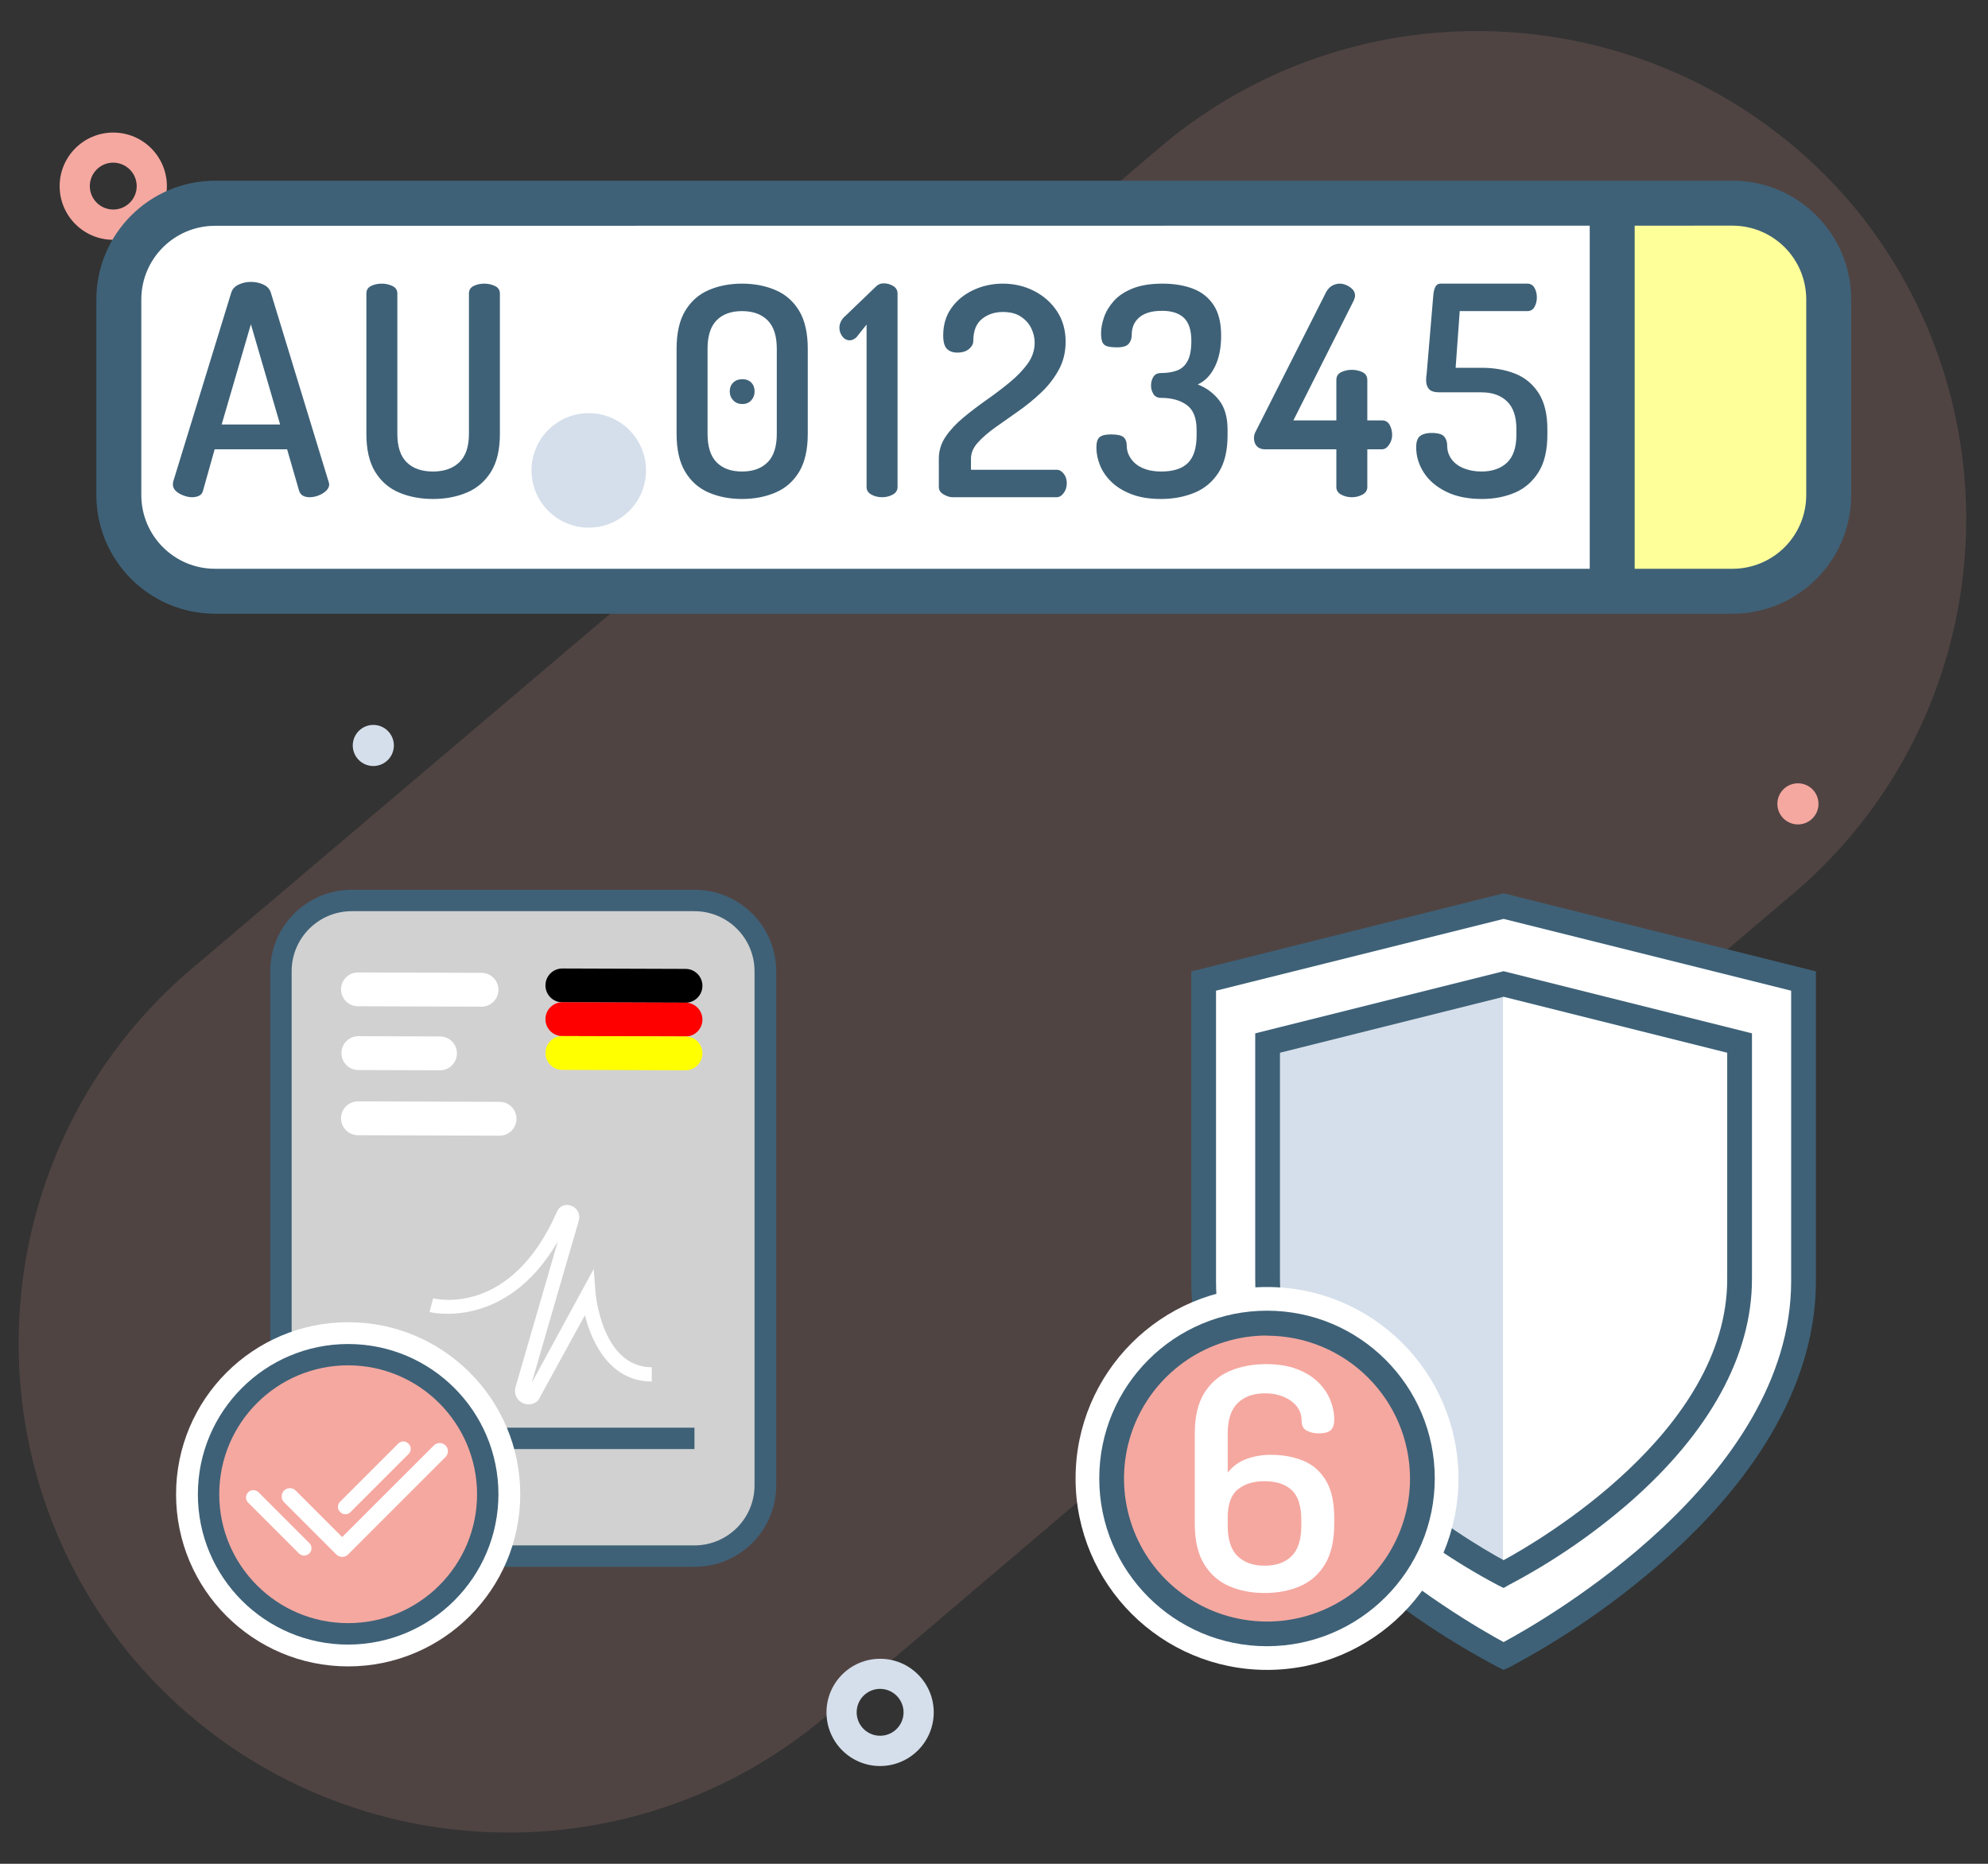 <?xml version="1.0" encoding="UTF-8" standalone="no"?><!-- Generator: Gravit.io --><svg xmlns="http://www.w3.org/2000/svg" xmlns:xlink="http://www.w3.org/1999/xlink" style="isolation:isolate" viewBox="0 0 3200 3000" width="3200pt" height="3000pt"><rect x="0" y="0" width="3200" height="3000" fill="#333333" stroke="none"/><defs><clipPath id="_clipPath_VclIlTyb4XCH8pNTisspEQFqFCCfJRPy"><rect width="3200" height="3000"/></clipPath></defs><g clip-path="url(#_clipPath_VclIlTyb4XCH8pNTisspEQFqFCCfJRPy)"><g style="isolation:isolate"><g opacity="0.15"><path d=" M 2873.821 1448.928 L 1315.063 2774.463 C 976.18 3047.639 480.284 2995.78 205.251 2658.401 L 205.251 2658.401 C -67.793 2319.692 -16.147 1824.078 320.864 1548.94 L 1881.424 225.251 C 2220.134 -47.793 2715.748 3.853 2990.886 340.864 L 2990.886 340.864 C 3262.647 679.732 3210.394 1174.329 2873.821 1448.928 Z " fill="rgb(245,168,160)"/></g><circle vector-effect="non-scaling-stroke" cx="2894.049" cy="1293.918" r="33.082" fill="rgb(245,168,160)"/><circle vector-effect="non-scaling-stroke" cx="600.918" cy="1199.918" r="33.082" fill="rgb(213,223,235)"/><path d=" M 182.316 386 C 134.645 386 96 347.355 96 299.684 C 96 252.013 134.645 213.368 182.316 213.368 C 229.987 213.368 268.632 252.013 268.632 299.684 C 268.542 347.318 229.95 385.911 182.316 386 L 182.316 386 Z  M 182.316 261.789 C 167.054 261.789 153.296 270.983 147.455 285.083 C 141.615 299.182 144.843 315.412 155.635 326.203 C 166.426 336.995 182.656 340.223 196.756 334.383 C 210.855 328.543 220.049 314.784 220.049 299.522 C 219.96 278.72 203.118 261.878 182.316 261.789 L 182.316 261.789 Z " fill="rgb(245,168,160)"/><path d=" M 1416.684 2842.632 C 1369.013 2842.632 1330.368 2803.987 1330.368 2756.316 C 1330.368 2708.645 1369.013 2670 1416.684 2670 C 1464.355 2670 1503 2708.645 1503 2756.316 C 1502.911 2803.95 1464.318 2842.542 1416.684 2842.632 L 1416.684 2842.632 Z  M 1416.684 2718.421 C 1401.423 2718.421 1387.664 2727.614 1381.824 2741.714 C 1375.983 2755.814 1379.212 2772.043 1390.003 2782.835 C 1400.795 2793.626 1417.024 2796.855 1431.124 2791.014 C 1445.224 2785.174 1454.417 2771.415 1454.417 2756.154 C 1454.328 2735.351 1437.487 2718.51 1416.684 2718.421 L 1416.684 2718.421 Z " fill="rgb(213,223,235)"/></g><g><path d=" M 328.759 324.387 L 2832.654 324.387 C 2901.205 324.387 2956.859 380.042 2956.859 448.593 L 2956.859 824.587 C 2956.859 893.139 2901.205 948.793 2832.654 948.793 L 328.759 948.793 C 260.208 948.793 204.554 893.139 204.554 824.587 L 204.554 448.593 C 204.554 380.042 260.208 324.387 328.759 324.387 Z " fill="rgb(255,255,255)"/><path d=" M 2594.854 949.034 L 2594.854 324.387 L 2820.836 324.387 C 2888.501 324.387 2943.354 379.24 2943.354 446.905 L 2943.354 826.276 C 2943.354 893.94 2888.501 948.793 2820.836 948.793 L 2594.854 949.034 Z " fill="rgb(255,255,154)"/><path d=" M 2788.759 987.864 L 346.124 987.864 C 240.686 987.731 155.245 902.29 155.112 796.852 L 155.112 481.876 C 155.245 376.438 240.686 290.997 346.124 290.864 L 2788.759 290.864 C 2894.197 290.997 2979.638 376.438 2979.771 481.876 L 2979.771 796.852 C 2979.638 902.29 2894.197 987.731 2788.759 987.864 L 2788.759 987.864 Z  M 346.124 363.458 C 280.685 363.458 227.598 416.436 227.465 481.876 L 227.465 796.852 C 227.465 862.386 280.591 915.511 346.124 915.511 L 2788.759 915.511 C 2820.23 915.511 2850.411 903.009 2872.664 880.757 C 2894.917 858.504 2907.418 828.322 2907.418 796.852 L 2907.418 481.876 C 2907.418 450.405 2894.917 420.224 2872.664 397.971 C 2850.411 375.718 2820.23 363.217 2788.759 363.217 L 346.124 363.458 Z " fill="rgb(62,97,119)"/><path d=" M 2558.918 346.334 L 2631.271 346.334 L 2631.271 941.799 L 2558.918 941.799 L 2558.918 346.334 Z " fill="rgb(62,97,119)"/><path d=" M 855.551 757.161 C 855.551 706.295 896.848 664.998 947.714 664.998 C 998.58 664.998 1039.877 706.295 1039.877 757.161 C 1039.877 808.027 998.58 849.324 947.714 849.324 C 896.848 849.324 855.551 808.027 855.551 757.161 Z " fill="rgb(213,223,235)"/><path d=" M 309.316 800.341 L 309.316 800.341 L 309.316 800.341 Q 302.732 800.341 295.208 797.519 L 295.208 797.519 L 295.208 797.519 Q 287.683 794.697 282.98 790.229 L 282.98 790.229 L 282.98 790.229 Q 278.277 785.762 278.277 779.648 L 278.277 779.648 L 278.277 779.648 Q 278.277 778.237 278.747 775.415 L 278.747 775.415 L 372.336 470.665 L 372.336 470.665 Q 375.158 462.199 384.328 457.967 L 384.328 457.967 L 384.328 457.967 Q 393.499 453.734 403.846 453.734 L 403.846 453.734 L 403.846 453.734 Q 414.662 453.734 423.833 457.967 L 423.833 457.967 L 423.833 457.967 Q 433.004 462.199 435.826 470.665 L 435.826 470.665 L 528.944 775.415 L 528.944 775.415 Q 529.884 778.237 529.884 779.648 L 529.884 779.648 L 529.884 779.648 Q 529.884 785.291 524.946 789.994 L 524.946 789.994 L 524.946 789.994 Q 520.008 794.697 512.719 797.519 L 512.719 797.519 L 512.719 797.519 Q 505.429 800.341 498.375 800.341 L 498.375 800.341 L 498.375 800.341 Q 492.261 800.341 487.793 797.989 L 487.793 797.989 L 487.793 797.989 Q 483.325 795.638 481.444 789.994 L 481.444 789.994 L 462.162 723.212 L 345.529 723.212 L 326.717 789.994 L 326.717 789.994 Q 325.306 795.638 320.368 797.989 L 320.368 797.989 L 320.368 797.989 Q 315.43 800.341 309.316 800.341 Z  M 403.846 521.927 L 356.816 683.237 L 450.875 683.237 L 403.846 521.927 L 403.846 521.927 Z  M 696.971 803.162 L 696.971 803.162 L 696.971 803.162 Q 666.873 803.162 642.417 792.816 L 642.417 792.816 L 642.417 792.816 Q 617.962 782.47 603.853 759.425 L 603.853 759.425 L 603.853 759.425 Q 589.744 736.381 589.744 698.287 L 589.744 698.287 L 589.744 472.546 L 589.744 472.546 Q 589.744 464.08 597.269 460.318 L 597.269 460.318 L 597.269 460.318 Q 604.794 456.556 614.67 456.556 L 614.67 456.556 L 614.67 456.556 Q 623.606 456.556 631.601 460.318 L 631.601 460.318 L 631.601 460.318 Q 639.596 464.08 639.596 472.546 L 639.596 472.546 L 639.596 698.287 L 639.596 698.287 Q 639.596 729.326 654.645 744.141 L 654.645 744.141 L 654.645 744.141 Q 669.694 758.955 696.971 758.955 L 696.971 758.955 L 696.971 758.955 Q 723.778 758.955 739.298 744.141 L 739.298 744.141 L 739.298 744.141 Q 754.818 729.326 754.818 698.287 L 754.818 698.287 L 754.818 472.546 L 754.818 472.546 Q 754.818 464.08 762.342 460.318 L 762.342 460.318 L 762.342 460.318 Q 769.867 456.556 779.743 456.556 L 779.743 456.556 L 779.743 456.556 Q 788.679 456.556 796.674 460.318 L 796.674 460.318 L 796.674 460.318 Q 804.669 464.08 804.669 472.546 L 804.669 472.546 L 804.669 698.287 L 804.669 698.287 Q 804.669 736.381 790.325 759.425 L 790.325 759.425 L 790.325 759.425 Q 775.981 782.47 751.526 792.816 L 751.526 792.816 L 751.526 792.816 Q 727.07 803.162 696.971 803.162 Z " fill="rgb(62,97,119)"/><path d=" M 1194.415 803.162 L 1194.415 803.162 L 1194.415 803.162 Q 1164.787 803.162 1140.802 792.816 L 1140.802 792.816 L 1140.802 792.816 Q 1116.817 782.47 1102.943 759.425 L 1102.943 759.425 L 1102.943 759.425 Q 1089.069 736.381 1089.069 698.287 L 1089.069 698.287 L 1089.069 561.431 L 1089.069 561.431 Q 1089.069 523.337 1102.943 500.293 L 1102.943 500.293 L 1102.943 500.293 Q 1116.817 477.249 1140.802 466.902 L 1140.802 466.902 L 1140.802 466.902 Q 1164.787 456.556 1194.415 456.556 L 1194.415 456.556 L 1194.415 456.556 Q 1224.044 456.556 1248.264 466.902 L 1248.264 466.902 L 1248.264 466.902 Q 1272.484 477.249 1286.358 500.293 L 1286.358 500.293 L 1286.358 500.293 Q 1300.231 523.337 1300.231 561.431 L 1300.231 561.431 L 1300.231 698.287 L 1300.231 698.287 Q 1300.231 736.381 1286.358 759.425 L 1286.358 759.425 L 1286.358 759.425 Q 1272.484 782.47 1248.264 792.816 L 1248.264 792.816 L 1248.264 792.816 Q 1224.044 803.162 1194.415 803.162 Z  M 1194.415 758.955 L 1194.415 758.955 L 1194.415 758.955 Q 1220.752 758.955 1235.566 744.141 L 1235.566 744.141 L 1235.566 744.141 Q 1250.38 729.326 1250.38 698.287 L 1250.38 698.287 L 1250.38 561.431 L 1250.38 561.431 Q 1250.38 530.392 1235.566 515.578 L 1235.566 515.578 L 1235.566 515.578 Q 1220.752 500.763 1194.415 500.763 L 1194.415 500.763 L 1194.415 500.763 Q 1168.079 500.763 1153.499 515.578 L 1153.499 515.578 L 1153.499 515.578 Q 1138.92 530.392 1138.92 561.431 L 1138.92 561.431 L 1138.92 698.287 L 1138.92 698.287 Q 1138.92 729.326 1153.499 744.141 L 1153.499 744.141 L 1153.499 744.141 Q 1168.079 758.955 1194.415 758.955 Z  M 1194.885 650.317 L 1194.885 650.317 L 1194.885 650.317 Q 1185.95 650.317 1180.306 644.438 L 1180.306 644.438 L 1180.306 644.438 Q 1174.663 638.56 1174.663 630.094 L 1174.663 630.094 L 1174.663 630.094 Q 1174.663 621.159 1180.306 615.75 L 1180.306 615.75 L 1180.306 615.75 Q 1185.95 610.342 1194.885 610.342 L 1194.885 610.342 L 1194.885 610.342 Q 1203.821 610.342 1209.229 615.75 L 1209.229 615.75 L 1209.229 615.75 Q 1214.638 621.159 1214.638 630.094 L 1214.638 630.094 L 1214.638 630.094 Q 1214.638 638.56 1209.229 644.438 L 1209.229 644.438 L 1209.229 644.438 Q 1203.821 650.317 1194.885 650.317 Z  M 1419.819 800.341 L 1419.819 800.341 L 1419.819 800.341 Q 1410.413 800.341 1402.653 796.108 L 1402.653 796.108 L 1402.653 796.108 Q 1394.893 791.875 1394.893 783.88 L 1394.893 783.88 L 1394.893 522.397 L 1378.433 543.09 L 1378.433 543.09 Q 1375.611 545.441 1373.024 546.617 L 1373.024 546.617 L 1373.024 546.617 Q 1370.438 547.793 1368.086 547.793 L 1368.086 547.793 L 1368.086 547.793 Q 1360.562 547.793 1355.859 541.444 L 1355.859 541.444 L 1355.859 541.444 Q 1351.156 535.095 1351.156 527.57 L 1351.156 527.57 L 1351.156 527.57 Q 1351.156 521.927 1353.977 516.753 L 1353.977 516.753 L 1353.977 516.753 Q 1356.799 511.58 1361.032 508.288 L 1361.032 508.288 L 1409.942 461.259 L 1409.942 461.259 Q 1412.294 458.907 1415.351 457.496 L 1415.351 457.496 L 1415.351 457.496 Q 1418.408 456.085 1422.64 456.085 L 1422.64 456.085 L 1422.64 456.085 Q 1430.635 456.085 1437.69 460.318 L 1437.69 460.318 L 1437.69 460.318 Q 1444.744 464.551 1444.744 472.546 L 1444.744 472.546 L 1444.744 783.88 L 1444.744 783.88 Q 1444.744 791.875 1436.984 796.108 L 1436.984 796.108 L 1436.984 796.108 Q 1429.224 800.341 1419.819 800.341 Z  M 1700.717 800.341 L 1533.292 800.341 L 1533.292 800.341 Q 1526.708 800.341 1518.948 795.873 L 1518.948 795.873 L 1518.948 795.873 Q 1511.188 791.405 1511.188 783.88 L 1511.188 783.88 L 1511.188 738.262 L 1511.188 738.262 Q 1511.188 718.98 1522.24 702.755 L 1522.24 702.755 L 1522.24 702.755 Q 1533.292 686.53 1550.928 671.95 L 1550.928 671.95 L 1550.928 671.95 Q 1568.564 657.371 1588.317 643.498 L 1588.317 643.498 L 1588.317 643.498 Q 1608.069 629.624 1625.47 615.28 L 1625.47 615.28 L 1625.47 615.28 Q 1642.871 600.936 1654.158 585.416 L 1654.158 585.416 L 1654.158 585.416 Q 1665.445 569.897 1665.445 551.555 L 1665.445 551.555 L 1665.445 551.555 Q 1665.445 539.798 1660.036 528.511 L 1660.036 528.511 L 1660.036 528.511 Q 1654.628 517.224 1643.341 509.699 L 1643.341 509.699 L 1643.341 509.699 Q 1632.054 502.174 1614.183 502.174 L 1614.183 502.174 L 1614.183 502.174 Q 1594.43 502.174 1580.557 513.461 L 1580.557 513.461 L 1580.557 513.461 Q 1566.683 524.748 1566.683 548.733 L 1566.683 548.733 L 1566.683 548.733 Q 1566.683 555.788 1559.864 561.666 L 1559.864 561.666 L 1559.864 561.666 Q 1553.044 567.545 1540.817 567.545 L 1540.817 567.545 L 1540.817 567.545 Q 1530.47 567.545 1524.357 561.666 L 1524.357 561.666 L 1524.357 561.666 Q 1518.243 555.788 1518.243 539.798 L 1518.243 539.798 L 1518.243 539.798 Q 1518.243 514.402 1531.411 495.825 L 1531.411 495.825 L 1531.411 495.825 Q 1544.579 477.249 1566.683 466.902 L 1566.683 466.902 L 1566.683 466.902 Q 1588.787 456.556 1614.183 456.556 L 1614.183 456.556 L 1614.183 456.556 Q 1641.46 456.556 1664.504 468.313 L 1664.504 468.313 L 1664.504 468.313 Q 1687.549 480.07 1701.422 500.999 L 1701.422 500.999 L 1701.422 500.999 Q 1715.296 521.927 1715.296 550.144 L 1715.296 550.144 L 1715.296 550.144 Q 1715.296 575.07 1704.244 595.292 L 1704.244 595.292 L 1704.244 595.292 Q 1693.192 615.515 1675.791 631.975 L 1675.791 631.975 L 1675.791 631.975 Q 1658.39 648.436 1638.873 662.074 L 1638.873 662.074 L 1638.873 662.074 Q 1619.356 675.713 1602.19 687.94 L 1602.19 687.94 L 1602.19 687.94 Q 1585.024 700.168 1573.973 712.396 L 1573.973 712.396 L 1573.973 712.396 Q 1562.921 724.623 1562.921 738.262 L 1562.921 738.262 L 1562.921 756.133 L 1700.717 756.133 L 1700.717 756.133 Q 1707.301 756.133 1712.239 762.482 L 1712.239 762.482 L 1712.239 762.482 Q 1717.177 768.831 1717.177 777.767 L 1717.177 777.767 L 1717.177 777.767 Q 1717.177 786.702 1712.239 793.521 L 1712.239 793.521 L 1712.239 793.521 Q 1707.301 800.341 1700.717 800.341 L 1700.717 800.341 L 1700.717 800.341 Z  M 1868.744 803.162 L 1868.744 803.162 L 1868.744 803.162 Q 1841.467 803.162 1821.715 795.638 L 1821.715 795.638 L 1821.715 795.638 Q 1801.963 788.113 1789.265 775.885 L 1789.265 775.885 L 1789.265 775.885 Q 1776.567 763.658 1770.688 749.079 L 1770.688 749.079 L 1770.688 749.079 Q 1764.809 734.5 1764.809 720.391 L 1764.809 720.391 L 1764.809 720.391 Q 1764.809 707.693 1770.218 703.46 L 1770.218 703.46 L 1770.218 703.46 Q 1775.626 699.227 1788.324 699.227 L 1788.324 699.227 L 1788.324 699.227 Q 1803.374 699.227 1808.547 703.695 L 1808.547 703.695 L 1808.547 703.695 Q 1813.72 708.163 1813.72 718.039 L 1813.72 718.039 L 1813.72 718.039 Q 1813.72 725.564 1817.247 732.854 L 1817.247 732.854 L 1817.247 732.854 Q 1820.774 740.143 1827.359 746.022 L 1827.359 746.022 L 1827.359 746.022 Q 1833.943 751.9 1844.524 755.428 L 1844.524 755.428 L 1844.524 755.428 Q 1855.106 758.955 1869.215 758.955 L 1869.215 758.955 L 1869.215 758.955 Q 1898.373 758.955 1912.247 745.081 L 1912.247 745.081 L 1912.247 745.081 Q 1926.12 731.207 1926.12 700.638 L 1926.12 700.638 L 1926.12 691.703 L 1926.12 691.703 Q 1926.12 663.485 1910.366 651.963 L 1910.366 651.963 L 1910.366 651.963 Q 1894.611 640.441 1869.215 640.441 L 1869.215 640.441 L 1869.215 640.441 Q 1860.279 640.441 1856.517 634.092 L 1856.517 634.092 L 1856.517 634.092 Q 1852.754 627.743 1852.754 620.688 L 1852.754 620.688 L 1852.754 620.688 Q 1852.754 612.693 1856.517 606.58 L 1856.517 606.58 L 1856.517 606.58 Q 1860.279 600.466 1868.744 600.466 L 1868.744 600.466 L 1868.744 600.466 Q 1883.324 600.466 1894.376 596.468 L 1894.376 596.468 L 1894.376 596.468 Q 1905.427 592.471 1911.541 581.184 L 1911.541 581.184 L 1911.541 581.184 Q 1917.655 569.897 1917.655 548.733 L 1917.655 548.733 L 1917.655 548.733 Q 1917.655 522.867 1905.663 511.58 L 1905.663 511.58 L 1905.663 511.58 Q 1893.67 500.293 1870.626 500.293 L 1870.626 500.293 L 1870.626 500.293 Q 1856.517 500.293 1847.111 503.585 L 1847.111 503.585 L 1847.111 503.585 Q 1837.705 506.877 1832.062 512.521 L 1832.062 512.521 L 1832.062 512.521 Q 1826.418 518.164 1824.067 524.748 L 1824.067 524.748 L 1824.067 524.748 Q 1821.715 531.332 1821.715 538.857 L 1821.715 538.857 L 1821.715 538.857 Q 1821.715 547.793 1816.777 553.436 L 1816.777 553.436 L 1816.777 553.436 Q 1811.839 559.08 1798.2 559.08 L 1798.2 559.08 L 1798.2 559.08 Q 1787.384 559.08 1781.74 557.199 L 1781.74 557.199 L 1781.74 557.199 Q 1776.097 555.317 1774.215 550.144 L 1774.215 550.144 L 1774.215 550.144 Q 1772.334 544.971 1772.334 536.035 L 1772.334 536.035 L 1772.334 536.035 Q 1772.334 524.748 1777.037 510.875 L 1777.037 510.875 L 1777.037 510.875 Q 1781.74 497.001 1792.792 484.538 L 1792.792 484.538 L 1792.792 484.538 Q 1803.844 472.075 1823.126 464.316 L 1823.126 464.316 L 1823.126 464.316 Q 1842.408 456.556 1871.096 456.556 L 1871.096 456.556 L 1871.096 456.556 Q 1898.843 456.556 1920.007 464.551 L 1920.007 464.551 L 1920.007 464.551 Q 1941.17 472.546 1953.397 490.887 L 1953.397 490.887 L 1953.397 490.887 Q 1965.625 509.229 1965.625 540.268 L 1965.625 540.268 L 1965.625 540.268 Q 1965.625 569.897 1955.514 590.354 L 1955.514 590.354 L 1955.514 590.354 Q 1945.402 610.812 1928.002 618.807 L 1928.002 618.807 L 1928.002 618.807 Q 1948.694 626.802 1962.333 644.203 L 1962.333 644.203 L 1962.333 644.203 Q 1975.972 661.604 1975.972 691.703 L 1975.972 691.703 L 1975.972 700.638 L 1975.972 700.638 Q 1975.972 737.792 1961.628 760.366 L 1961.628 760.366 L 1961.628 760.366 Q 1947.284 782.94 1922.828 793.051 L 1922.828 793.051 L 1922.828 793.051 Q 1898.373 803.162 1868.744 803.162 Z  M 2175.979 800.341 L 2175.979 800.341 L 2175.979 800.341 Q 2166.573 800.341 2158.813 796.108 L 2158.813 796.108 L 2158.813 796.108 Q 2151.054 791.875 2151.054 783.88 L 2151.054 783.88 L 2151.054 723.212 L 2035.832 723.212 L 2035.832 723.212 Q 2027.837 723.212 2023.134 718.274 L 2023.134 718.274 L 2023.134 718.274 Q 2018.431 713.336 2018.431 704.871 L 2018.431 704.871 L 2018.431 704.871 Q 2018.431 702.52 2019.136 699.698 L 2019.136 699.698 L 2019.136 699.698 Q 2019.842 696.876 2021.252 694.525 L 2021.252 694.525 L 2134.593 470.194 L 2134.593 470.194 Q 2138.826 462.67 2144.705 459.613 L 2144.705 459.613 L 2144.705 459.613 Q 2150.583 456.556 2156.697 456.556 L 2156.697 456.556 L 2156.697 456.556 Q 2161.4 456.556 2167.044 458.907 L 2167.044 458.907 L 2167.044 458.907 Q 2172.687 461.259 2176.92 465.491 L 2176.92 465.491 L 2176.92 465.491 Q 2181.152 469.724 2181.152 475.838 L 2181.152 475.838 L 2181.152 475.838 Q 2181.152 478.66 2179.271 483.362 L 2179.271 483.362 L 2081.92 676.653 L 2151.054 676.653 L 2151.054 611.753 L 2151.054 611.753 Q 2151.054 602.817 2158.813 599.055 L 2158.813 599.055 L 2158.813 599.055 Q 2166.573 595.292 2175.979 595.292 L 2175.979 595.292 L 2175.979 595.292 Q 2185.385 595.292 2193.145 599.055 L 2193.145 599.055 L 2193.145 599.055 Q 2200.905 602.817 2200.905 611.753 L 2200.905 611.753 L 2200.905 676.653 L 2224.419 676.653 L 2224.419 676.653 Q 2232.885 676.653 2236.882 683.943 L 2236.882 683.943 L 2236.882 683.943 Q 2240.88 691.232 2240.88 700.168 L 2240.88 700.168 L 2240.88 700.168 Q 2240.88 708.633 2235.942 715.923 L 2235.942 715.923 L 2235.942 715.923 Q 2231.004 723.212 2224.419 723.212 L 2224.419 723.212 L 2200.905 723.212 L 2200.905 783.88 L 2200.905 783.88 Q 2200.905 791.875 2193.145 796.108 L 2193.145 796.108 L 2193.145 796.108 Q 2185.385 800.341 2175.979 800.341 Z  M 2385.393 803.162 L 2385.393 803.162 L 2385.393 803.162 Q 2351.532 803.162 2327.782 791.405 L 2327.782 791.405 L 2327.782 791.405 Q 2304.032 779.648 2291.804 760.601 L 2291.804 760.601 L 2291.804 760.601 Q 2279.577 741.554 2279.577 719.92 L 2279.577 719.92 L 2279.577 719.92 Q 2279.577 706.282 2286.161 701.579 L 2286.161 701.579 L 2286.161 701.579 Q 2292.745 696.876 2304.032 696.876 L 2304.032 696.876 L 2304.032 696.876 Q 2319.552 696.876 2324.49 702.52 L 2324.49 702.52 L 2324.49 702.52 Q 2329.428 708.163 2329.428 716.628 L 2329.428 716.628 L 2329.428 716.628 Q 2329.428 729.797 2336.717 739.438 L 2336.717 739.438 L 2336.717 739.438 Q 2344.007 749.079 2356.705 754.017 L 2356.705 754.017 L 2356.705 754.017 Q 2369.403 758.955 2384.452 758.955 L 2384.452 758.955 L 2384.452 758.955 Q 2410.789 758.955 2425.838 744.611 L 2425.838 744.611 L 2425.838 744.611 Q 2440.887 730.267 2440.887 699.698 L 2440.887 699.698 L 2440.887 690.762 L 2440.887 690.762 Q 2440.887 660.663 2425.838 646.084 L 2425.838 646.084 L 2425.838 646.084 Q 2410.789 631.505 2384.922 631.505 L 2384.922 631.505 L 2317.2 631.505 L 2317.2 631.505 Q 2304.502 631.505 2300.034 626.097 L 2300.034 626.097 L 2300.034 626.097 Q 2295.567 620.688 2295.567 612.223 L 2295.567 612.223 L 2295.567 612.223 Q 2295.567 608.931 2295.802 606.344 L 2295.802 606.344 L 2295.802 606.344 Q 2296.037 603.758 2296.507 600.936 L 2296.507 600.936 L 2307.324 473.016 L 2307.324 473.016 Q 2308.264 465.491 2310.851 461.024 L 2310.851 461.024 L 2310.851 461.024 Q 2313.438 456.556 2318.611 456.556 L 2318.611 456.556 L 2458.288 456.556 L 2458.288 456.556 Q 2466.283 456.556 2470.046 463.375 L 2470.046 463.375 L 2470.046 463.375 Q 2473.808 470.194 2473.808 478.66 L 2473.808 478.66 L 2473.808 478.66 Q 2473.808 487.125 2470.046 493.944 L 2470.046 493.944 L 2470.046 493.944 Q 2466.283 500.763 2458.288 500.763 L 2458.288 500.763 L 2349.65 500.763 L 2343.066 592 L 2384.922 592 L 2384.922 592 Q 2415.021 592 2438.771 601.406 L 2438.771 601.406 L 2438.771 601.406 Q 2462.521 610.812 2476.63 632.681 L 2476.63 632.681 L 2476.63 632.681 Q 2490.739 654.55 2490.739 690.762 L 2490.739 690.762 L 2490.739 699.698 L 2490.739 699.698 Q 2490.739 737.321 2476.395 760.131 L 2476.395 760.131 L 2476.395 760.131 Q 2462.051 782.94 2438.301 793.051 L 2438.301 793.051 L 2438.301 793.051 Q 2414.551 803.162 2385.393 803.162 Z " fill="rgb(62,97,119)"/></g><g style="isolation:isolate"><g><path d=" M 2420.266 2665.577 C 2420.266 2665.577 2903.211 2424.104 2903.211 2062.028 L 2903.211 1579.215 L 2420.266 1458.479 L 1937.453 1579.215 L 1937.453 2062.028 C 1937.453 2424.104 2420.266 2665.577 2420.266 2665.577 Z " fill="rgb(255,255,255)"/><path d=" M 2419.336 1596.748 L 2419.336 2546.567 C 2419.336 2546.567 2039.461 2356.497 2039.461 2071.591 L 2039.461 1691.584 L 2419.336 1596.748 Z " fill="rgb(213,223,235)"/><path d=" M 2420.266 2687.891 L 2411.366 2683.508 C 2323.268 2636.893 2240.857 2580.244 2165.776 2514.69 C 2003.333 2372.569 1917.529 2215.97 1917.529 2062.028 L 1917.529 1563.675 L 2420.266 1437.891 L 2923.002 1563.542 L 2923.002 2062.028 C 2923.002 2215.97 2837.198 2372.569 2674.755 2514.557 C 2599.737 2580.242 2517.37 2637.025 2429.298 2683.774 L 2420.266 2687.891 Z  M 1957.376 1594.623 L 1957.376 2062.028 C 1957.376 2380.804 2355.846 2608.065 2420.266 2643.13 C 2485.349 2608.197 2883.155 2380.937 2883.155 2062.028 L 2883.155 1594.623 L 2420.266 1479.066 L 1957.376 1594.623 Z " fill="rgb(62,97,119)"/><path d=" M 2420.266 2555.998 L 2411.366 2551.615 C 2341.702 2514.763 2276.539 2469.968 2217.179 2418.127 C 2088.473 2305.493 2020.468 2181.303 2020.468 2058.84 L 2020.468 1663.292 L 2420.266 1563.276 L 2820.064 1663.292 L 2820.064 2058.84 C 2820.064 2181.303 2752.058 2305.493 2623.352 2418.127 C 2563.957 2469.736 2498.796 2514.307 2429.165 2550.951 L 2420.266 2555.998 Z  M 2060.315 1694.506 L 2060.315 2058.84 C 2060.315 2304.298 2363.949 2480.687 2420.266 2511.236 C 2476.583 2480.687 2780.217 2304.298 2780.217 2058.84 L 2780.217 1694.506 L 2420.266 1604.452 L 2060.315 1694.506 Z " fill="rgb(62,97,119)"/><circle vector-effect="non-scaling-stroke" cx="2039.461" cy="2379.741" r="308.15" fill="rgb(255,255,255)"/><circle vector-effect="non-scaling-stroke" cx="2050.22" cy="2379.741" r="250.106" fill="rgb(245,168,160)"/><path d=" M 2039.461 2649.771 C 1890.328 2649.771 1769.431 2528.875 1769.431 2379.741 C 1769.431 2230.608 1890.328 2109.712 2039.461 2109.712 C 2188.595 2109.712 2309.491 2230.608 2309.491 2379.741 C 2309.345 2528.814 2188.534 2649.625 2039.461 2649.771 L 2039.461 2649.771 Z  M 2039.461 2149.691 C 1946.349 2149.691 1862.407 2205.788 1826.787 2291.818 C 1791.167 2377.847 1810.885 2476.863 1876.744 2542.685 C 1942.604 2608.506 2041.631 2628.167 2127.64 2592.497 C 2213.65 2556.827 2269.698 2472.854 2269.644 2379.741 C 2269.278 2252.831 2166.372 2150.103 2039.461 2149.957 L 2039.461 2149.691 Z " fill="rgb(62,97,119)"/></g><g><path d="M 566.372 1443.49 L 1118.768 1443.49 C 1181.566 1443.49 1232.55 1494.474 1232.55 1557.272 L 1232.55 2384.948 C 1232.55 2447.746 1181.566 2498.73 1118.768 2498.73 L 566.372 2498.73 C 503.574 2498.73 452.59 2447.746 452.59 2384.948 L 452.59 1557.272 C 452.59 1494.474 503.574 1443.49 566.372 1443.49 Z" style="stroke:none;fill:#D1D1D1;stroke-miterlimit:10;"/><path d=" M 1117.962 2521.899 L 566.026 2521.899 C 493.71 2521.836 435.102 2463.228 435.039 2390.912 L 435.039 1563.008 C 435.228 1490.781 493.799 1432.313 566.026 1432.25 L 1117.962 1432.25 C 1152.732 1432.159 1186.115 1445.884 1210.766 1470.405 C 1235.417 1494.927 1249.317 1528.237 1249.408 1563.008 L 1249.408 2390.797 C 1249.408 2425.627 1235.548 2459.026 1210.887 2483.622 C 1186.227 2508.218 1152.792 2521.99 1117.962 2521.899 L 1117.962 2521.899 Z  M 566.026 1466.66 C 512.714 1466.723 469.512 1509.925 469.449 1563.237 L 469.449 2391.026 C 469.575 2444.294 512.759 2487.426 566.026 2487.489 L 1117.962 2487.489 C 1171.274 2487.426 1214.476 2444.224 1214.539 2390.912 L 1214.539 1563.008 C 1214.35 1509.785 1171.184 1466.723 1117.962 1466.66 L 566.026 1466.66 Z " fill="rgb(62,97,119)"/><rect x="681.987" y="2298.005" width="435.86" height="34.41" transform="matrix(1,0,0,1,0,0)" fill="rgb(62,97,119)"/><circle vector-effect="non-scaling-stroke" cx="560.406" cy="2405.249" r="277" fill="rgb(255,255,255)"/><circle vector-effect="non-scaling-stroke" cx="570.04" cy="2405.249" r="224.697" fill="rgb(245,168,160)"/><path d=" M 560.406 2647.151 C 426.807 2647.151 318.503 2538.848 318.503 2405.249 C 318.503 2271.65 426.807 2163.347 560.406 2163.347 C 694.004 2163.347 802.308 2271.65 802.308 2405.249 C 802.118 2538.769 693.926 2646.962 560.406 2647.151 L 560.406 2647.151 Z  M 560.406 2197.642 C 445.811 2197.642 352.913 2290.54 352.913 2405.135 C 352.913 2519.729 445.811 2612.627 560.406 2612.627 C 675 2612.627 767.898 2519.729 767.898 2405.135 C 767.708 2290.618 674.922 2197.832 560.406 2197.642 L 560.406 2197.642 Z " fill="rgb(62,97,119)"/><path d=" M 850.826 2260.498 C 846.778 2260.513 842.807 2259.401 839.356 2257.286 C 830.525 2251.98 826.681 2241.169 830.18 2231.479 L 897.853 1998.294 C 814.236 2142.472 692.425 2112.191 691.393 2111.847 L 697.243 2089.71 L 694.26 2101.18 L 697.128 2089.71 C 702.175 2090.972 822.38 2119.761 896.82 1949.776 C 900.456 1941.374 910.034 1937.291 918.613 1940.485 C 928.375 1943.474 934.212 1953.451 932.033 1963.425 L 855.758 2226.088 L 955.661 2042.568 L 958.644 2081.107 C 958.758 2082.254 968.852 2200.739 1049.142 2200.739 L 1049.142 2223.679 C 984.566 2223.679 953.482 2165.297 941.553 2116.894 L 866.54 2253.616 C 862.479 2257.984 856.79 2260.476 850.826 2260.498 Z " fill="rgb(255,255,255)"/><path d="M 576.276 1565.24 L 775.195 1565.903 C 790.21 1565.953 802.36 1578.184 802.31 1593.199 L 802.31 1593.244 C 802.26 1608.26 790.029 1620.41 775.014 1620.36 L 576.095 1619.697 C 561.08 1619.647 548.93 1607.416 548.98 1592.401 L 548.98 1592.356 C 549.03 1577.34 561.261 1565.19 576.276 1565.24 Z" style="stroke:none;fill:#FFFFFF;stroke-miterlimit:10;"/><path d="M 576.863 1667.86 L 708.419 1668.298 C 723.415 1668.348 735.55 1680.563 735.5 1695.558 L 735.499 1695.671 C 735.45 1710.666 723.234 1722.8 708.237 1722.75 L 576.681 1722.312 C 561.685 1722.262 549.55 1710.047 549.6 1695.052 L 549.601 1694.939 C 549.65 1679.944 561.866 1667.81 576.863 1667.86 Z" style="stroke:none;fill:#FFFFFF;stroke-miterlimit:10;"/><path d="M 576.253 1772.77 L 804.269 1773.53 C 819.265 1773.579 831.4 1785.796 831.35 1800.794 L 831.349 1800.907 C 831.3 1815.904 819.084 1828.04 804.087 1827.99 L 576.071 1827.23 C 561.075 1827.181 548.94 1814.964 548.99 1799.966 L 548.991 1799.853 C 549.04 1784.856 561.256 1772.72 576.253 1772.77 Z" style="stroke:none;fill:#FFFFFF;stroke-miterlimit:10;"/><g><path d="M 905.256 1558.89 L 1103.585 1559.551 C 1118.578 1559.6 1130.71 1571.813 1130.66 1586.806 L 1130.659 1586.915 C 1130.61 1601.908 1118.397 1614.04 1103.404 1613.99 L 905.075 1613.329 C 890.082 1613.28 877.95 1601.067 878 1586.074 L 878.001 1585.965 C 878.05 1570.972 890.263 1558.84 905.256 1558.89 Z" style="stroke:none;fill:#000000;stroke-miterlimit:10;"/><path d="M 905.264 1613.24 L 1103.577 1613.901 C 1118.574 1613.951 1130.71 1626.167 1130.66 1641.163 L 1130.659 1641.288 C 1130.61 1656.285 1118.393 1668.42 1103.396 1668.37 L 905.083 1667.709 C 890.086 1667.659 877.95 1655.443 878 1640.447 L 878.001 1640.322 C 878.05 1625.325 890.267 1613.19 905.264 1613.24 Z" style="stroke:none;fill:#FF0000;stroke-miterlimit:10;"/><path d="M 905.264 1667.62 L 1103.577 1668.281 C 1118.574 1668.331 1130.71 1680.547 1130.66 1695.543 L 1130.659 1695.668 C 1130.61 1710.665 1118.393 1722.8 1103.396 1722.75 L 905.083 1722.089 C 890.086 1722.039 877.95 1709.823 878 1694.827 L 878.001 1694.702 C 878.05 1679.705 890.267 1667.57 905.264 1667.62 Z" style="stroke:none;fill:#FFFF00;stroke-miterlimit:10;"/></g></g><path d=" M 2035.686 2564.138 L 2035.686 2564.138 L 2035.686 2564.138 Q 2004.192 2564.138 1978.698 2553.141 L 1978.698 2553.141 L 1978.698 2553.141 Q 1953.203 2542.143 1938.206 2517.648 L 1938.206 2517.648 L 1938.206 2517.648 Q 1923.209 2493.153 1923.209 2452.662 L 1923.209 2452.662 L 1923.209 2307.192 L 1923.209 2307.192 Q 1923.209 2266.7 1938.456 2242.205 L 1938.456 2242.205 L 1938.456 2242.205 Q 1953.703 2217.71 1979.697 2206.713 L 1979.697 2206.713 L 1979.697 2206.713 Q 2005.692 2195.715 2038.185 2195.715 L 2038.185 2195.715 L 2038.185 2195.715 Q 2066.18 2195.715 2086.925 2203.463 L 2086.925 2203.463 L 2086.925 2203.463 Q 2107.671 2211.212 2121.168 2224.209 L 2121.168 2224.209 L 2121.168 2224.209 Q 2134.665 2237.206 2141.164 2253.203 L 2141.164 2253.203 L 2141.164 2253.203 Q 2147.663 2269.2 2147.663 2284.696 L 2147.663 2284.696 L 2147.663 2284.696 Q 2147.663 2297.694 2141.664 2302.443 L 2141.664 2302.443 L 2141.664 2302.443 Q 2135.665 2307.192 2122.668 2307.192 L 2122.668 2307.192 L 2122.668 2307.192 Q 2112.17 2307.192 2103.672 2302.943 L 2103.672 2302.943 L 2103.672 2302.943 Q 2095.174 2298.693 2095.174 2287.196 L 2095.174 2287.196 L 2095.174 2287.196 Q 2095.174 2273.199 2087.175 2263.451 L 2087.175 2263.451 L 2087.175 2263.451 Q 2079.177 2253.703 2065.93 2248.204 L 2065.93 2248.204 L 2065.93 2248.204 Q 2052.682 2242.705 2036.686 2242.705 L 2036.686 2242.705 L 2036.686 2242.705 Q 2008.192 2242.705 1992.195 2258.452 L 1992.195 2258.452 L 1992.195 2258.452 Q 1976.198 2274.199 1976.198 2307.192 L 1976.198 2307.192 L 1976.198 2370.179 L 1976.198 2370.179 Q 1988.696 2354.682 2006.942 2348.183 L 2006.942 2348.183 L 2006.942 2348.183 Q 2025.188 2341.685 2045.684 2341.685 L 2045.684 2341.685 L 2045.684 2341.685 Q 2074.178 2341.685 2097.173 2350.933 L 2097.173 2350.933 L 2097.173 2350.933 Q 2120.168 2360.181 2133.916 2382.426 L 2133.916 2382.426 L 2133.916 2382.426 Q 2147.663 2404.672 2147.663 2443.663 L 2147.663 2443.663 L 2147.663 2452.662 L 2147.663 2452.662 Q 2147.663 2493.153 2132.916 2517.648 L 2132.916 2517.648 L 2132.916 2517.648 Q 2118.169 2542.143 2092.674 2553.141 L 2092.674 2553.141 L 2092.674 2553.141 Q 2067.179 2564.138 2035.686 2564.138 Z  M 2035.686 2520.148 L 2035.686 2520.148 L 2035.686 2520.148 Q 2063.68 2520.148 2079.177 2504.651 L 2079.177 2504.651 L 2079.177 2504.651 Q 2094.674 2489.154 2094.674 2455.661 L 2094.674 2455.661 L 2094.674 2447.163 L 2094.674 2447.163 Q 2094.674 2412.67 2079.177 2398.423 L 2079.177 2398.423 L 2079.177 2398.423 Q 2063.68 2384.176 2035.186 2384.176 L 2035.186 2384.176 L 2035.186 2384.176 Q 2008.691 2384.176 1992.445 2397.423 L 1992.445 2397.423 L 1992.445 2397.423 Q 1976.198 2410.67 1976.198 2442.664 L 1976.198 2442.664 L 1976.198 2455.661 L 1976.198 2455.661 Q 1976.198 2489.154 1991.945 2504.651 L 1991.945 2504.651 L 1991.945 2504.651 Q 2007.692 2520.148 2035.686 2520.148 Z " fill="rgb(255,255,255)"/><g><path d=" M 717.122 2326.565 C 711.969 2321.412 703.518 2321.412 698.364 2326.565 L 550.777 2474.05 L 475.952 2399.226 C 470.799 2394.072 462.348 2394.072 457.194 2399.226 L 457.194 2399.226 C 452.041 2404.379 452.041 2412.83 457.194 2417.983 L 541.295 2502.084 C 543.871 2504.66 547.272 2506 550.777 2506 C 554.178 2506 557.579 2504.763 560.258 2502.084 L 717.225 2345.117 C 722.275 2340.17 722.275 2331.719 717.122 2326.565 Z " fill="rgb(255,255,255)"/><path d=" M 497.905 2500.435 L 497.905 2500.435 C 493.267 2505.072 485.846 2505.072 481.208 2500.435 L 399.478 2418.705 C 394.841 2414.067 394.841 2406.646 399.478 2402.008 L 399.478 2402.008 C 404.116 2397.37 411.537 2397.37 416.175 2402.008 L 497.905 2483.738 C 502.543 2488.376 502.543 2495.9 497.905 2500.435 Z " fill="rgb(255,255,255)"/><path d=" M 547.891 2434.061 L 547.272 2433.443 C 542.841 2429.011 542.841 2421.797 547.272 2417.365 L 641.164 2323.473 C 645.596 2319.042 652.81 2319.042 657.242 2323.473 L 657.86 2324.092 C 662.292 2328.524 662.292 2335.738 657.86 2340.17 L 563.969 2434.061 C 559.434 2438.493 552.219 2438.493 547.891 2434.061 Z " fill="rgb(255,255,255)"/></g></g></g></svg>